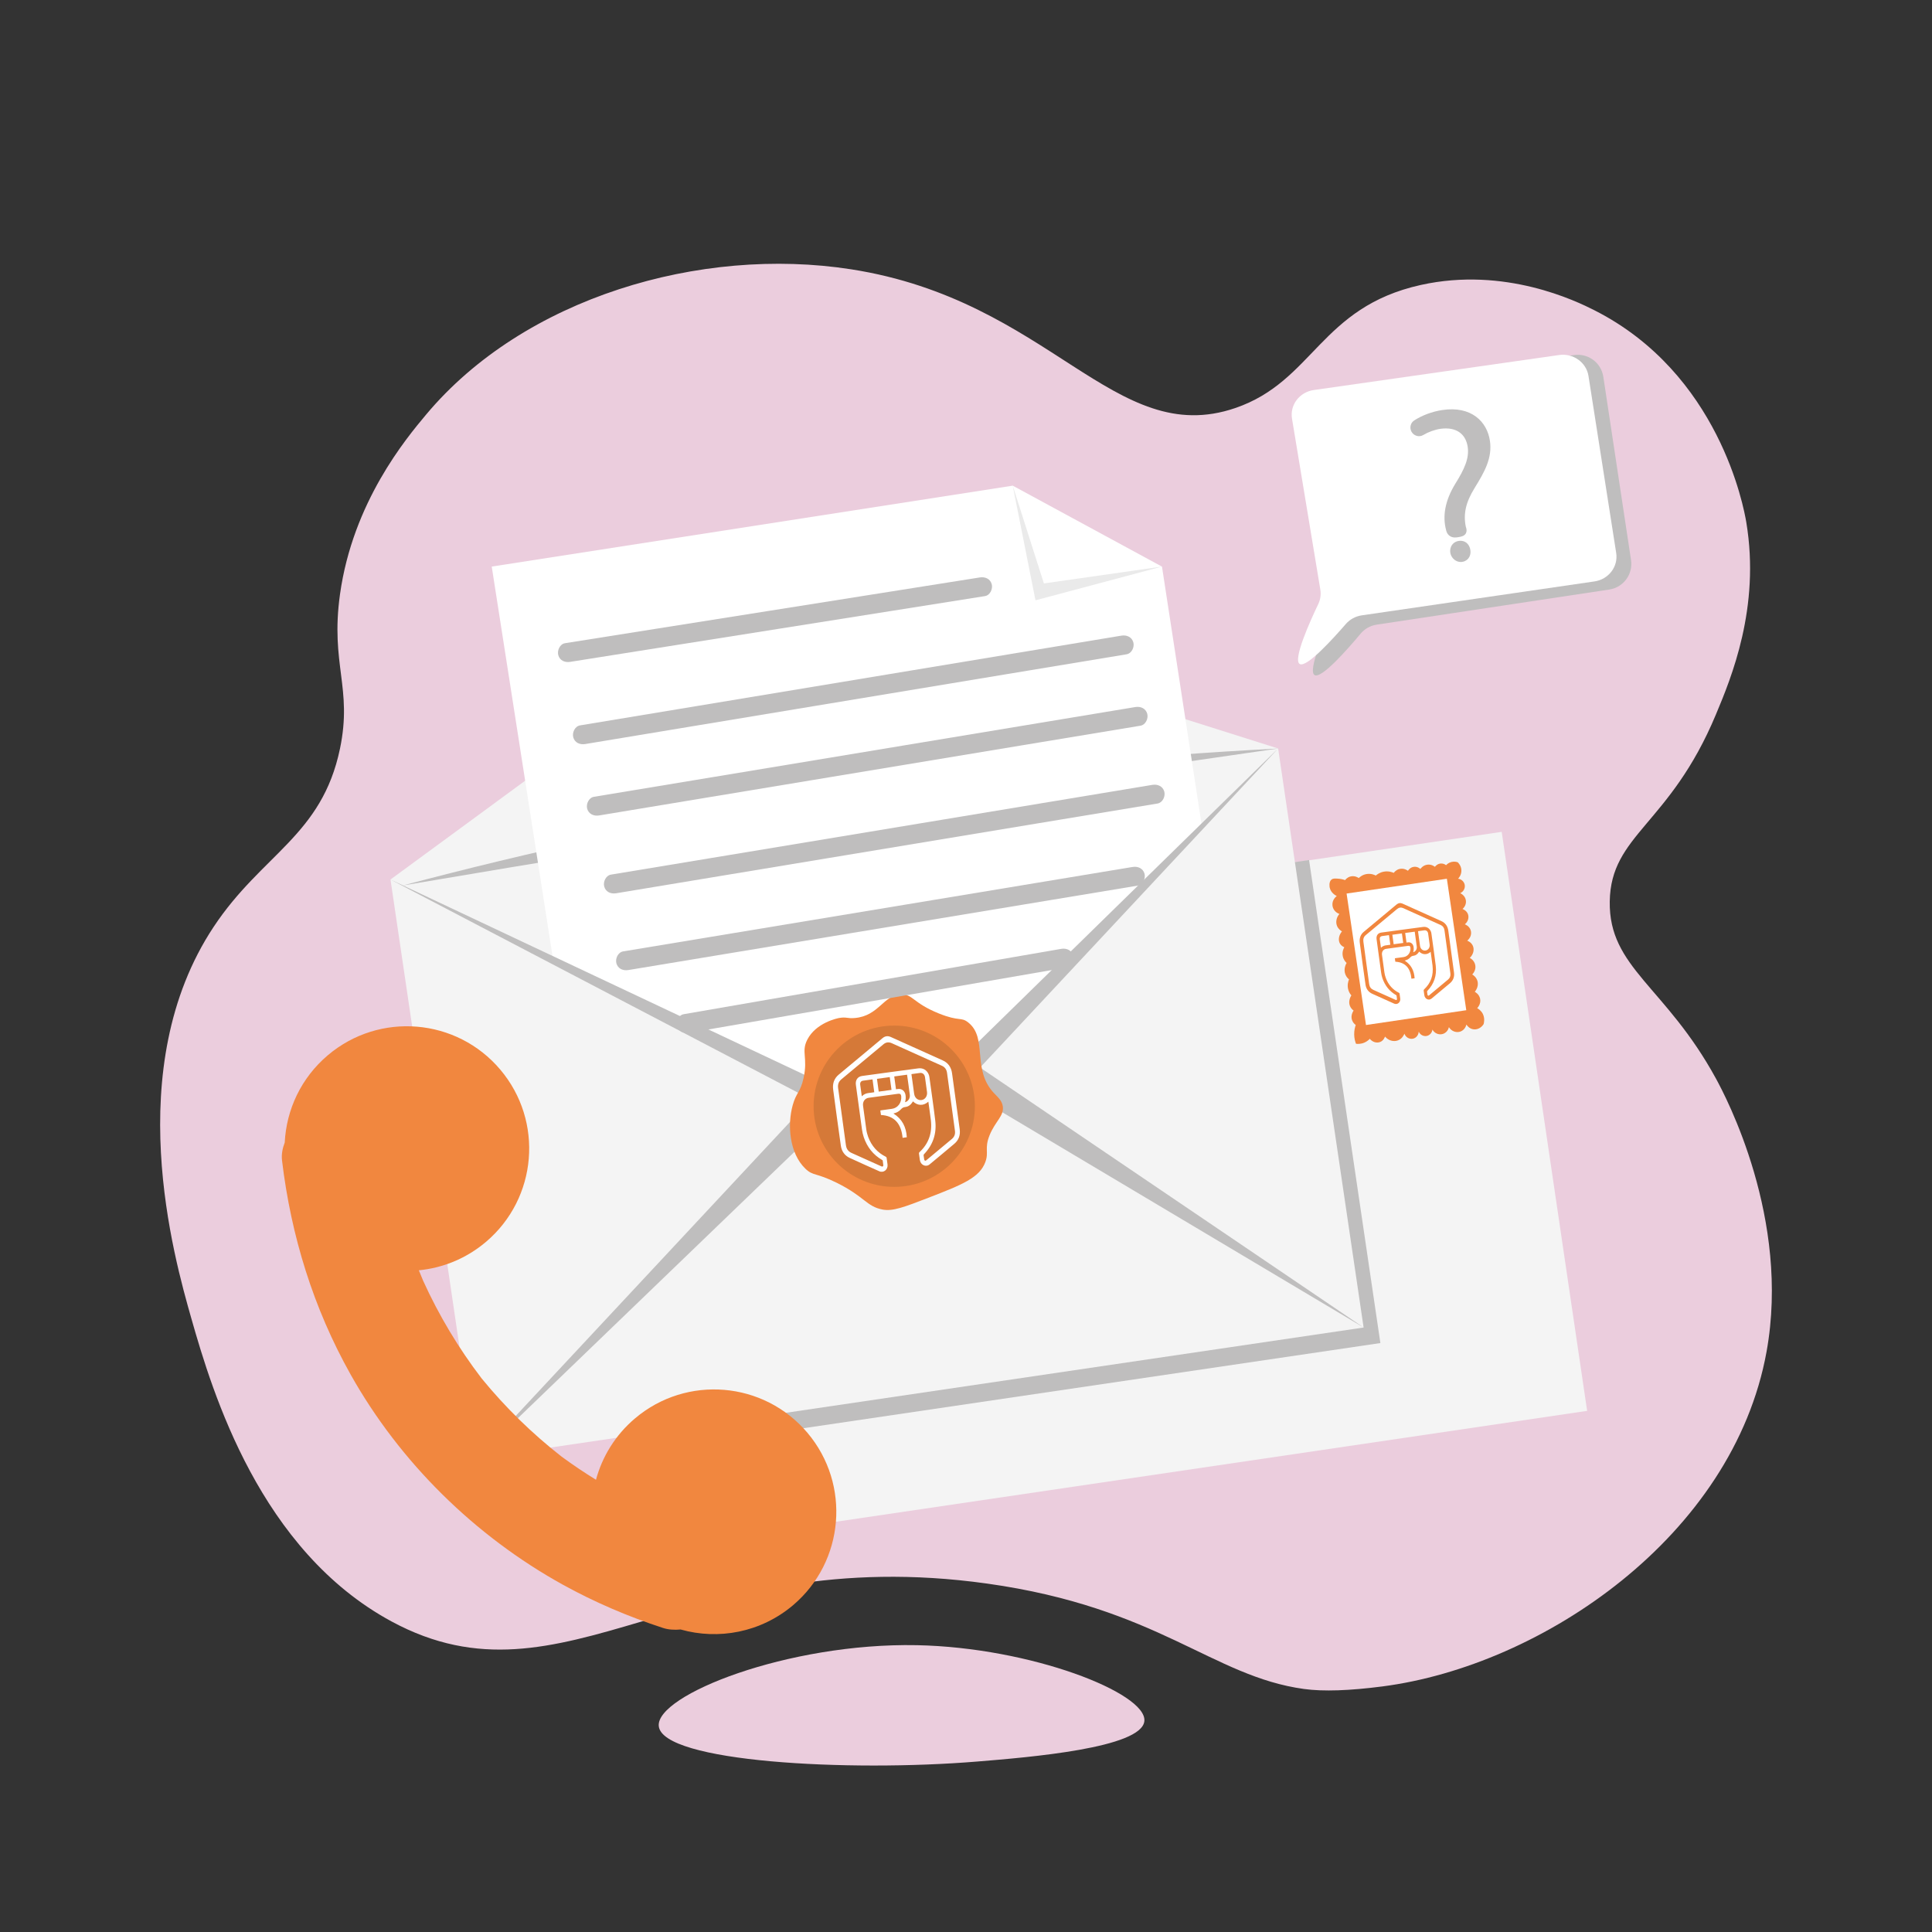<?xml version="1.0" encoding="utf-8"?>
<!-- Generator: Adobe Illustrator 26.0.3, SVG Export Plug-In . SVG Version: 6.00 Build 0)  -->
<svg version="1.1" id="Layer_1" xmlns="http://www.w3.org/2000/svg" xmlns:xlink="http://www.w3.org/1999/xlink" x="0px" y="0px"
	 viewBox="0 0 500 500" style="enable-background:new 0 0 500 500;" xml:space="preserve">
<rect x="0" y="0" width="500" height="500" fill="#333333" stroke="none"/>
<style type="text/css">
	.st0{fill:#EBCDDD;}
	.st1{fill:#F4F4F4;}
	.st2{fill:#BFBEBE;}
	.st3{fill:#FFFFFF;}
	.st4{fill:#F1873F;}
	.st5{fill:#D57938;}
	.st6{fill:#EAEAEA;}
</style>
<g>
	<path class="st0" d="M451.94,135.16c-0.64-3.84-7.01-38.51-39.3-54.86c-4.65-2.36-23.14-11.39-44.95-6.55
		c-26.06,5.79-27.72,24.92-48,31.85c-31.31,10.71-47.83-27.88-99.46-35.91c-38.96-6.06-84.65,7.34-109.99,37.65
		c-5.17,6.18-18.93,22.64-22.25,46.47c-2.53,18.16,3.28,24.18,0,39.93c-4.7,22.56-20.2,27.26-32.7,46.13
		c-24.2,36.54-10.25,85.59-5.78,101.31c5.51,19.37,17.81,60.08,51.84,78.46c44.89,24.24,75.73-20.8,154.12-9.81
		c44.42,6.23,58.2,24.01,82.02,27.28c5.02,0.69,11.86,0.43,20.26-0.66c41.44-5.37,90.79-38.97,99.43-86.62
		c6.23-34.37-10.54-66.02-13.09-70.69c-13.05-23.91-27.75-28.66-27.49-45.82c0.26-17.43,15.53-19.74,27.49-48.44
		C448.02,175.49,455.62,157.26,451.94,135.16z"/>
	<polygon class="st1" points="410.75,365.13 181.03,399.04 177.37,374.24 158.92,249.19 338.89,222.63 388.64,215.28 	"/>
	
		<rect x="167.17" y="235.23" transform="matrix(0.989 -0.146 0.146 0.989 -40.816 40.898)" class="st2" width="181.93" height="126.4"/>
	<path class="st1" d="M352.9,343.56l-229.72,33.91l-22.12-149.85c33.82-24.82,67.65-49.63,101.47-74.45
		c42.75,13.51,85.5,27.03,128.25,40.54C338.16,243.66,345.53,293.61,352.9,343.56z"/>
	<path class="st2" d="M104.29,229.15c37.09-6.29,74.64-12.43,112.64-18.37c38.34-6,76.29-11.68,113.85-17.06
		c-35.95,1.83-75.7,5.62-118.43,12.48C172.94,212.52,136.81,220.51,104.29,229.15z"/>
	<path class="st3" d="M127.26,146.63c5.24,33.59,10.48,67.18,15.73,100.77c23.22,11.39,46.44,22.78,69.66,34.17
		c13.78-1.88,27.57-3.76,41.35-5.64c18.98-20.93,37.96-41.85,56.94-62.78c-3.41-22.17-6.82-44.34-10.22-66.51
		c-12.87-6.98-25.75-13.96-38.62-20.95C217.15,132.66,172.2,139.65,127.26,146.63z"/>
	<path class="st2" d="M101.06,227.62c43.88,20.69,87.75,41.39,131.63,62.08c32.7-32,65.4-63.99,98.09-95.99
		c-32.23,34.5-64.46,69-96.68,103.5C189.75,274.02,145.41,250.82,101.06,227.62z"/>
	<path class="st2" d="M123.18,377.47c30.95-29.8,61.89-59.61,92.84-89.41c6.34,1.64,12.68,3.29,19.03,4.93
		c3.62-4.39,7.24-8.78,10.86-13.17c35.67,21.25,71.33,42.49,107,63.74c-33.88-22.96-67.77-45.93-101.65-68.89
		c-4.93,4.75-9.87,9.5-14.8,14.25c-2.26,0.35-4.52,0.71-6.79,1.06c-5.67-2.81-11.34-5.62-17.01-8.42
		C182.82,313.53,153,345.5,123.18,377.47z"/>
	<path class="st4" d="M208.96,370.8c-11.29-13.35-31.26-15.02-44.61-3.73c-5.1,4.31-8.49,9.89-10.11,15.89
		c-3.03-1.86-5.99-3.86-8.86-5.96c-7.64-5.96-14.58-12.75-20.72-20.25c-6-7.85-11.09-16.34-15.17-25.34
		c-0.37-0.89-0.74-1.77-1.09-2.66c6.18-0.6,12.24-3.02,17.34-7.33c13.35-11.29,15.02-31.26,3.73-44.61
		c-11.29-13.35-31.26-15.02-44.61-3.73c-6.97,5.89-10.75,14.15-11.17,22.6c-0.58,1.51-0.89,3.09-0.7,4.65
		c2.33,19.5,8.11,38.21,17.75,55.39c12.76,22.73,32.17,41.82,54.97,54.42c8.21,4.54,16.95,8.26,25.87,11.17
		c1.38,0.45,2.97,0.55,4.56,0.4c9.79,2.77,20.74,0.78,29.1-6.28C218.57,404.13,220.24,384.15,208.96,370.8z"/>
	<path class="st4" d="M259.53,286.36c0.33,2.48-1.93,3.77-3.41,7.4c-1.43,3.53-0.13,4.34-1.13,7.02c-1.51,4.03-5.95,5.81-14.78,9.22
		c-6.11,2.36-9.17,3.54-11.81,3.03c-4.18-0.8-4.59-3.33-11.86-6.93c-5.45-2.69-6.08-1.7-8.1-3.64c-4.17-4-4.7-11.33-3.29-16.44
		c0.93-3.36,1.99-3.25,2.82-7.05c1.15-5.3-0.66-6.71,0.94-9.87c2.27-4.49,7.95-5.59,8.22-5.64c1.97-0.35,2.1,0.18,4.11,0
		c6.27-0.56,7.35-5.98,11.98-6.11c3.03-0.08,3.04,2.23,9.75,4.93c5.4,2.18,5.71,0.81,7.63,2.35c5.09,4.08,0.85,12.03,6.58,18.2
		C258.18,283.92,259.31,284.76,259.53,286.36z"/>
	<circle class="st5" cx="231.43" cy="286.29" r="20.87"/>
	<g>
		<g>
			<g>
				<path class="st3" d="M228.1,287.34c0.92-0.13,1.84-0.25,2.75-0.38c1.51-0.21,2.53-1.6,2.39-3.24c-0.04-0.49-0.3-0.72-0.75-0.66
					c-2.56,0.35-5.13,0.7-7.69,1.05c-0.99,0.14-1.59,1.02-1.44,2.09c0.28,2.02,0.55,4.04,0.83,6.06c0.09,0.68,0.26,1.33,0.49,1.97
					c0.89,2.36,2.41,4.07,4.56,5.13c0.14,0.07,0.2,0.15,0.22,0.32c0.07,0.57,0.16,1.13,0.23,1.69c0.16,1.29-0.99,2.25-2.11,1.76
					c-2.56-1.14-5.12-2.28-7.67-3.46c-1.3-0.6-2.09-1.7-2.3-3.17c-0.69-4.84-1.35-9.69-1.99-14.54c-0.2-1.54,0.26-2.85,1.4-3.81
					c3.79-3.17,7.59-6.33,11.39-9.49c0.65-0.54,1.36-0.63,2.12-0.29c4.48,2.02,8.97,4.03,13.45,6.06c1.38,0.62,2.19,1.74,2.41,3.33
					c0.66,4.83,1.32,9.65,1.98,14.48c0.21,1.54-0.26,2.82-1.38,3.76c-2.12,1.8-4.26,3.56-6.4,5.34c-0.96,0.8-2.34,0.18-2.53-1.13
					c-0.08-0.53-0.13-1.06-0.22-1.59c-0.04-0.22,0.02-0.35,0.17-0.49c2.31-2.16,3.29-4.9,2.9-8.22c-0.18-1.52-0.41-3.03-0.62-4.55
					c-0.01-0.08-0.02-0.16-0.03-0.25c-1.33,1.21-2.9,1-3.99-0.08c-0.03,0.06-0.07,0.11-0.1,0.17c-0.45,0.71-1.07,1.2-1.87,1.29
					c-0.47,0.05-0.81,0.22-1.13,0.59c-0.51,0.58-1.18,0.91-1.95,1.09c2.23,1.4,3.31,3.48,3.46,6.15c-0.37,0.05-0.73,0.1-1.09,0.15
					c-0.34-3.67-2.12-5.72-5.6-5.91c-0.05-0.37-0.1-0.75-0.16-1.17C227.93,287.36,228.02,287.35,228.1,287.34z M237.66,276.49
					c1.2-0.16,2.22,0.44,2.69,1.58c0.08,0.2,0.14,0.42,0.17,0.64c0.51,3.76,1.07,7.51,1.52,11.27c0.41,3.43-0.61,6.33-2.88,8.7
					c-0.11,0.12-0.16,0.22-0.13,0.39c0.05,0.27,0.08,0.54,0.12,0.81c0.03,0.18,0.02,0.38,0.22,0.48c0.2,0.1,0.33-0.06,0.46-0.17
					c1.69-1.41,3.39-2.82,5.08-4.23c0.49-0.4,0.98-0.8,1.46-1.22c0.62-0.53,0.88-1.23,0.77-2.08c-0.68-5-1.36-10.01-2.05-15.01
					c-0.12-0.87-0.57-1.49-1.33-1.83c-3.61-1.63-7.22-3.25-10.82-4.87c-0.72-0.33-1.44-0.65-2.17-0.98c-0.78-0.35-1.5-0.25-2.15,0.3
					c-3.63,3.02-7.26,6.05-10.89,9.07c-0.68,0.57-0.96,1.31-0.83,2.25c0.68,4.93,1.35,9.86,2.02,14.78
					c0.13,0.98,0.61,1.63,1.46,2.01c2.55,1.13,5.08,2.28,7.63,3.43c0.06,0.03,0.12,0.05,0.18,0.07c0.24,0.09,0.44-0.06,0.41-0.34
					c-0.04-0.39-0.1-0.78-0.15-1.16c-0.01-0.12-0.1-0.14-0.17-0.19c-2.28-1.32-3.87-3.29-4.75-5.91c-0.21-0.64-0.36-1.29-0.45-1.96
					c-0.52-3.85-1.05-7.7-1.58-11.55c-0.17-1.25,0.46-2.15,1.61-2.31c2.44-0.33,4.87-0.67,7.31-1
					C232.82,277.15,235.24,276.81,237.66,276.49z M236.08,279.43c0.17,1.21,0.33,2.43,0.5,3.64c0.15,1.08,0.97,1.76,1.93,1.62
					c0.93-0.14,1.54-1.05,1.4-2.09c-0.17-1.27-0.35-2.54-0.52-3.81c-0.1-0.76-0.64-1.21-1.34-1.11c-0.7,0.09-1.4,0.19-2.1,0.29
					c-0.01,0-0.03,0.01-0.07,0.03C235.95,278.48,236.01,278.95,236.08,279.43z M231.43,278.58c0.15,1.1,0.3,2.2,0.45,3.32
					c0.17-0.02,0.35-0.05,0.53-0.07c0.99-0.13,1.81,0.55,1.95,1.63c0.08,0.6,0.05,1.2-0.14,1.78c0.75-0.13,1.35-0.99,1.24-1.88
					c-0.21-1.74-0.47-3.47-0.71-5.23C233.63,278.28,232.54,278.43,231.43,278.58z M227.41,282.51c1.11-0.15,2.2-0.3,3.31-0.45
					c-0.15-1.1-0.3-2.2-0.45-3.31c-1.1,0.15-2.2,0.3-3.31,0.45C227.11,280.31,227.26,281.4,227.41,282.51z M224.87,282.86
					c0.46-0.04,0.92-0.12,1.39-0.19c-0.15-1.11-0.3-2.21-0.45-3.31c-0.1-0.03-0.2,0.01-0.29,0.02c-0.72,0.1-1.44,0.19-2.17,0.3
					c-0.53,0.07-0.81,0.48-0.73,1.05c0.13,0.98,0.27,1.96,0.41,2.99C223.57,283.18,224.18,282.93,224.87,282.86z"/>
			</g>
		</g>
	</g>
	<path class="st4" d="M383.96,265.04c-0.61,0.99-1.71,1.52-2.74,1.33c-1.07-0.2-1.62-1.07-1.72-1.22c-0.2,0.88-0.83,1.6-1.65,1.85
		c-1.05,0.32-2.25-0.15-2.88-1.18c-0.18,0.9-0.87,1.62-1.74,1.81c-0.98,0.22-2.02-0.26-2.52-1.18c-0.09,0.82-0.69,1.49-1.47,1.65
		c-0.85,0.17-1.73-0.3-2.08-1.13c-0.03,0.88-0.63,1.63-1.44,1.83c-0.92,0.22-1.92-0.32-2.26-1.28c-0.07,0.18-0.52,1.33-1.73,1.75
		c-1.13,0.4-2.45,0-3.29-1.01c-0.05,0.15-0.36,1.04-1.25,1.4c-0.89,0.36-2,0.04-2.69-0.82c-0.25,0.27-0.71,0.68-1.38,0.98
		c-0.94,0.41-1.8,0.36-2.19,0.31c-0.2-0.52-0.46-1.36-0.47-2.43c-0.01-1.06,0.22-1.91,0.4-2.44c-0.22-0.16-0.71-0.55-0.95-1.24
		c-0.45-1.26,0.32-2.37,0.4-2.49c-0.25-0.18-0.7-0.56-0.95-1.19c-0.54-1.34,0.29-2.6,0.37-2.73c-0.24-0.28-0.56-0.73-0.76-1.34
		c-0.42-1.31,0-2.45,0.15-2.81c-0.27-0.22-0.68-0.63-0.93-1.26c-0.58-1.45,0.19-2.8,0.31-2.99c-0.22-0.2-0.8-0.79-0.99-1.75
		c-0.24-1.18,0.26-2.09,0.39-2.32c-0.29-0.12-0.79-0.38-1.11-0.92c-0.53-0.89-0.34-2.17,0.51-3.18c-0.25-0.14-0.95-0.58-1.29-1.44
		c-0.39-1-0.14-2.19,0.62-3.08c-1-0.34-1.71-1.22-1.8-2.25c-0.13-1.47,1.07-2.35,1.12-2.38c-0.22-0.11-1.52-0.76-1.82-2.16
		c-0.03-0.12-0.3-1.51,0.47-2.11c0.37-0.29,0.82-0.27,1.57-0.23c0.83,0.04,1.49,0.22,1.93,0.38c0.15-0.19,0.59-0.72,1.36-0.93
		c1.14-0.31,2.06,0.31,2.19,0.4c0.24-0.24,0.9-0.84,1.96-1.03c1.21-0.22,2.16,0.23,2.44,0.38c0.3-0.26,1.02-0.82,2.11-1.01
		c1.22-0.21,2.18,0.16,2.54,0.32c0.14-0.19,0.6-0.78,1.44-1c1.18-0.31,2.12,0.36,2.24,0.46c0.05-0.09,0.53-0.9,1.53-1.03
		c0.95-0.12,1.6,0.48,1.68,0.56c0.09-0.13,0.66-0.95,1.77-1.11c1.09-0.16,1.87,0.45,1.99,0.55c0.07-0.09,0.63-0.84,1.61-0.86
		c0.67-0.01,1.14,0.32,1.28,0.44c0.17-0.18,0.62-0.64,1.38-0.83c0.78-0.2,1.41-0.01,1.64,0.08c0.17,0.16,0.86,0.84,0.94,1.96
		c0.09,1.3-0.72,2.16-0.85,2.29c0.85,0.1,1.54,0.73,1.71,1.55c0.18,0.89-0.3,1.81-1.16,2.19c0.05,0.02,1.28,0.55,1.47,1.88
		c0.19,1.32-0.82,2.17-0.87,2.21c0.13,0.05,1.08,0.41,1.42,1.39c0.3,0.89-0.02,1.93-0.83,2.58c0.12,0.04,1.2,0.45,1.53,1.57
		c0.29,0.94-0.07,2.01-0.91,2.66c0.22,0.08,1.06,0.44,1.46,1.33c0.44,1,0.13,2.27-0.8,3.13c0.12,0.06,1.19,0.62,1.43,1.88
		c0.26,1.38-0.72,2.35-0.79,2.41c0.21,0.12,1.03,0.63,1.34,1.66c0.46,1.52-0.61,2.75-0.68,2.83c0.14,0.07,1.13,0.6,1.38,1.79
		c0.29,1.38-0.69,2.37-0.76,2.44c0.29,0.16,1.01,0.6,1.46,1.48C384.35,263.6,384.03,264.78,383.96,265.04z"/>
	
		<rect x="350.97" y="229.21" transform="matrix(0.989 -0.146 0.146 0.989 -32.077 55.803)" class="st3" width="26.24" height="34.4"/>
	<g>
		<g>
			<path class="st4" d="M361.19,247.97c0.68-0.09,1.37-0.19,2.05-0.28c1.12-0.15,1.89-1.19,1.78-2.42
				c-0.03-0.37-0.22-0.54-0.56-0.49c-1.91,0.26-3.82,0.52-5.73,0.78c-0.74,0.1-1.18,0.76-1.07,1.56c0.2,1.51,0.41,3.01,0.62,4.52
				c0.07,0.5,0.19,0.99,0.37,1.47c0.66,1.76,1.8,3.03,3.39,3.82c0.1,0.05,0.15,0.11,0.17,0.24c0.05,0.42,0.12,0.84,0.17,1.26
				c0.12,0.96-0.74,1.68-1.57,1.31c-1.91-0.85-3.81-1.7-5.71-2.57c-0.96-0.44-1.56-1.27-1.71-2.36c-0.52-3.61-1.01-7.22-1.48-10.83
				c-0.15-1.15,0.19-2.13,1.04-2.83c2.82-2.36,5.65-4.71,8.48-7.07c0.48-0.4,1.01-0.47,1.58-0.21c3.34,1.5,6.68,3,10.02,4.51
				c1.02,0.46,1.63,1.3,1.79,2.48c0.49,3.59,0.99,7.19,1.47,10.78c0.16,1.15-0.2,2.1-1.02,2.8c-1.58,1.34-3.18,2.65-4.77,3.98
				c-0.72,0.6-1.74,0.13-1.88-0.84c-0.06-0.39-0.1-0.79-0.17-1.18c-0.03-0.17,0.01-0.26,0.13-0.37c1.72-1.61,2.45-3.65,2.16-6.12
				c-0.14-1.13-0.31-2.26-0.46-3.39c-0.01-0.06-0.02-0.12-0.03-0.19c-0.99,0.9-2.16,0.74-2.97-0.06c-0.03,0.04-0.05,0.08-0.08,0.12
				c-0.34,0.53-0.79,0.89-1.39,0.96c-0.35,0.04-0.6,0.16-0.84,0.44c-0.38,0.43-0.88,0.67-1.45,0.81c1.66,1.04,2.47,2.59,2.58,4.58
				c-0.27,0.04-0.54,0.07-0.82,0.11c-0.25-2.73-1.58-4.26-4.17-4.4c-0.04-0.27-0.08-0.56-0.12-0.87
				C361.06,247.98,361.12,247.98,361.19,247.97z M368.31,239.89c0.89-0.12,1.65,0.33,2,1.18c0.06,0.15,0.11,0.31,0.13,0.47
				c0.38,2.8,0.8,5.59,1.13,8.39c0.31,2.55-0.46,4.72-2.14,6.48c-0.08,0.09-0.12,0.16-0.1,0.29c0.04,0.2,0.06,0.4,0.09,0.6
				c0.02,0.14,0.01,0.28,0.16,0.36c0.15,0.07,0.24-0.04,0.34-0.12c1.26-1.05,2.52-2.1,3.78-3.15c0.36-0.3,0.73-0.6,1.09-0.91
				c0.46-0.39,0.66-0.92,0.57-1.55c-0.5-3.73-1.01-7.45-1.53-11.18c-0.09-0.65-0.42-1.11-0.99-1.36c-2.69-1.21-5.37-2.42-8.06-3.63
				c-0.54-0.24-1.08-0.49-1.61-0.73c-0.58-0.26-1.11-0.18-1.6,0.22c-2.7,2.25-5.41,4.5-8.11,6.75c-0.51,0.42-0.71,0.98-0.62,1.67
				c0.5,3.67,1.01,7.34,1.5,11.01c0.1,0.73,0.45,1.21,1.08,1.5c1.9,0.84,3.79,1.7,5.68,2.55c0.04,0.02,0.09,0.04,0.13,0.06
				c0.18,0.06,0.32-0.05,0.31-0.25c-0.03-0.29-0.08-0.58-0.11-0.87c-0.01-0.09-0.07-0.11-0.13-0.14c-1.7-0.98-2.88-2.45-3.54-4.4
				c-0.16-0.47-0.26-0.96-0.33-1.46c-0.39-2.87-0.78-5.73-1.17-8.6c-0.13-0.93,0.34-1.6,1.2-1.72c1.81-0.25,3.63-0.5,5.44-0.74
				C364.7,240.38,366.5,240.13,368.31,239.89z M367.13,242.08c0.12,0.9,0.24,1.81,0.37,2.71c0.11,0.8,0.72,1.31,1.44,1.2
				c0.69-0.1,1.15-0.78,1.05-1.55c-0.13-0.95-0.26-1.89-0.39-2.84c-0.08-0.57-0.48-0.9-1-0.83c-0.52,0.07-1.04,0.14-1.56,0.21
				c-0.01,0-0.02,0.01-0.05,0.02C367.03,241.37,367.08,241.73,367.13,242.08z M363.66,241.45c0.11,0.82,0.22,1.63,0.34,2.48
				c0.13-0.02,0.26-0.04,0.39-0.05c0.74-0.1,1.35,0.41,1.45,1.21c0.06,0.45,0.04,0.89-0.1,1.33c0.56-0.1,1-0.74,0.92-1.4
				c-0.16-1.29-0.35-2.58-0.53-3.9C365.31,241.22,364.49,241.34,363.66,241.45z M360.68,244.37c0.82-0.11,1.64-0.22,2.47-0.34
				c-0.11-0.82-0.22-1.63-0.34-2.46c-0.82,0.11-1.64,0.22-2.47,0.34C360.45,242.74,360.56,243.55,360.68,244.37z M358.78,244.64
				c0.34-0.03,0.68-0.09,1.03-0.14c-0.11-0.83-0.22-1.64-0.34-2.47c-0.07-0.02-0.15,0.01-0.22,0.01c-0.54,0.07-1.08,0.14-1.61,0.22
				c-0.39,0.06-0.6,0.36-0.55,0.78c0.1,0.73,0.2,1.46,0.3,2.23C357.81,244.87,358.27,244.68,358.78,244.64z"/>
		</g>
	</g>
	<path class="st6" d="M262.09,125.68c2.69,8.44,5.38,16.87,8.07,25.31c10.18-1.45,20.36-2.91,30.55-4.36
		c-10.91,2.91-21.82,5.82-32.73,8.73C266.02,145.46,264.06,135.57,262.09,125.68z"/>
	<g>
		<g>
			<path class="st2" d="M147.56,171.29c27.9-4.42,55.81-8.85,83.71-13.27c7.88-1.25,15.76-2.5,23.64-3.75
				c1.33-0.21,2.08-1.88,1.75-3.08c-0.39-1.42-1.74-1.96-3.08-1.75c-27.9,4.42-55.81,8.85-83.71,13.27
				c-7.88,1.25-15.76,2.5-23.64,3.75c-1.33,0.21-2.08,1.88-1.75,3.08C144.87,170.97,146.22,171.51,147.56,171.29L147.56,171.29z"/>
		</g>
	</g>
	<g>
		<g>
			<path class="st2" d="M151.44,192.56c18.19-3.02,36.38-6.03,54.57-9.05c18.27-3.03,36.55-6.06,54.82-9.09
				c10.24-1.7,20.49-3.4,30.73-5.09c1.33-0.22,2.08-1.87,1.75-3.08c-0.39-1.41-1.74-1.97-3.08-1.75
				c-18.19,3.02-36.38,6.03-54.57,9.05c-18.27,3.03-36.55,6.06-54.82,9.09c-10.24,1.7-20.49,3.4-30.73,5.09
				c-1.33,0.22-2.08,1.87-1.75,3.08C148.75,192.23,150.1,192.78,151.44,192.56L151.44,192.56z"/>
		</g>
	</g>
	<g>
		<g>
			<path class="st2" d="M155.04,211.04c18.19-3.02,36.38-6.03,54.57-9.05c18.27-3.03,36.55-6.06,54.82-9.09
				c10.24-1.7,20.49-3.4,30.73-5.09c1.33-0.22,2.08-1.87,1.75-3.08c-0.39-1.41-1.74-1.97-3.08-1.75
				c-18.19,3.02-36.38,6.03-54.57,9.05c-18.27,3.03-36.55,6.06-54.82,9.09c-10.24,1.7-20.49,3.4-30.73,5.09
				c-1.33,0.22-2.08,1.87-1.75,3.08C152.35,210.7,153.7,211.26,155.04,211.04L155.04,211.04z"/>
		</g>
	</g>
	<g>
		<g>
			<path class="st2" d="M159.45,231.18c18.19-3.02,36.38-6.03,54.57-9.05c18.27-3.03,36.55-6.06,54.82-9.09
				c10.24-1.7,20.49-3.4,30.73-5.09c1.33-0.22,2.08-1.87,1.75-3.08c-0.39-1.41-1.74-1.97-3.08-1.75
				c-18.19,3.02-36.38,6.03-54.57,9.05c-18.27,3.03-36.55,6.06-54.82,9.09c-10.24,1.7-20.49,3.4-30.73,5.09
				c-1.33,0.22-2.08,1.87-1.75,3.08C156.76,230.85,158.11,231.4,159.45,231.18L159.45,231.18z"/>
		</g>
	</g>
	<g>
		<g>
			<path class="st2" d="M162.6,251.05c17.14-2.84,34.27-5.68,51.41-8.52c17.14-2.84,34.27-5.68,51.41-8.52
				c9.68-1.6,19.35-3.21,29.03-4.81c1.33-0.22,2.08-1.87,1.75-3.08c-0.39-1.41-1.74-1.97-3.08-1.75
				c-17.14,2.84-34.27,5.68-51.41,8.52c-17.14,2.84-34.27,5.68-51.41,8.52c-9.68,1.6-19.35,3.21-29.03,4.81
				c-1.33,0.22-2.08,1.87-1.75,3.08C159.91,250.72,161.26,251.27,162.6,251.05L162.6,251.05z"/>
		</g>
	</g>
	<g>
		<g>
			<path class="st2" d="M178.28,267.3c25.37-4.39,50.74-8.78,76.11-13.17c7.2-1.25,14.4-2.49,21.6-3.74
				c1.33-0.23,2.08-1.86,1.75-3.08c-0.39-1.41-1.74-1.98-3.08-1.75c-25.37,4.39-50.74,8.78-76.11,13.17
				c-7.2,1.25-14.4,2.49-21.6,3.74c-1.33,0.23-2.08,1.86-1.75,3.08C175.6,266.96,176.95,267.53,178.28,267.3L178.28,267.3z"/>
		</g>
	</g>
	<path class="st2" d="M340.2,174.7c1.74,1.1,8.55-6.67,11.93-10.71c1.05-1.26,2.52-2.08,4.14-2.33c20.07-3.03,40.15-6.06,60.22-9.09
		c3.66-0.55,6.17-3.96,5.62-7.62c-2.39-15.81-4.78-31.62-7.17-47.44c-0.55-3.65-3.95-6.16-7.6-5.62
		c-21.17,3.13-42.33,6.25-63.5,9.38c-3.69,0.54-6.22,4-5.63,7.68c2.44,15.27,4.89,30.55,7.33,45.82c0.21,1.31,0.03,2.66-0.53,3.86
		C342.88,163.27,338.38,173.55,340.2,174.7z"/>
	<path class="st3" d="M336.36,171.84c1.74,1.06,8.55-6.44,11.93-10.34c1.05-1.21,2.52-2.01,4.14-2.25
		c20.07-2.93,40.15-5.85,60.22-8.78c3.66-0.53,6.17-3.83,5.62-7.36c-2.39-15.27-4.78-30.53-7.17-45.8c-0.55-3.52-3.95-5.95-7.6-5.43
		c-21.17,3.02-42.33,6.04-63.5,9.06c-3.69,0.53-6.22,3.86-5.63,7.41c2.44,14.75,4.89,29.49,7.33,44.24
		c0.21,1.27,0.03,2.56-0.53,3.73C339.03,160.81,334.54,170.73,336.36,171.84z"/>
	<g>
		<path class="st2" d="M375.15,138.67c-0.69-0.51-0.87-1.29-0.92-1.56c-0.91-3.46-0.31-7.47,2.37-11.86
			c2.42-3.88,3.67-6.66,3.24-9.59c-0.49-3.32-2.9-5.23-7.01-4.69c-1.55,0.23-3.17,0.82-4.51,1.62c-1.05,0.63-2.42,0.21-3.02-0.85
			c-0.56-1-0.28-2.29,0.68-2.92c1.98-1.3,4.68-2.32,7.32-2.71c7.49-1.11,11.56,3.02,12.29,7.97c0.65,4.43-1.35,7.98-3.93,12.16
			c-2.37,3.81-2.98,6.83-2.3,10.12c0.07,0.17,0.38,0.97,0,1.68c-0.38,0.69-1.18,0.84-1.85,0.96
			C376.9,139.1,375.96,139.27,375.15,138.67z M375.31,142.37c0.1-1.26,0.96-2.2,2.24-2.39c1.53-0.22,2.74,0.75,2.98,2.37
			c0.19,1.27-0.35,2.4-1.47,2.88C377.19,146.04,375.15,144.4,375.31,142.37z"/>
	</g>
	<path class="st0" d="M170.49,446.72c-0.82-8.03,33.44-21.6,66.76-20.95c29.54,0.58,59.61,12.38,58.91,19.64
		c-0.67,6.98-29.77,9.37-43.2,10.47C219.4,458.64,171.44,456.01,170.49,446.72z"/>
</g>
</svg>
